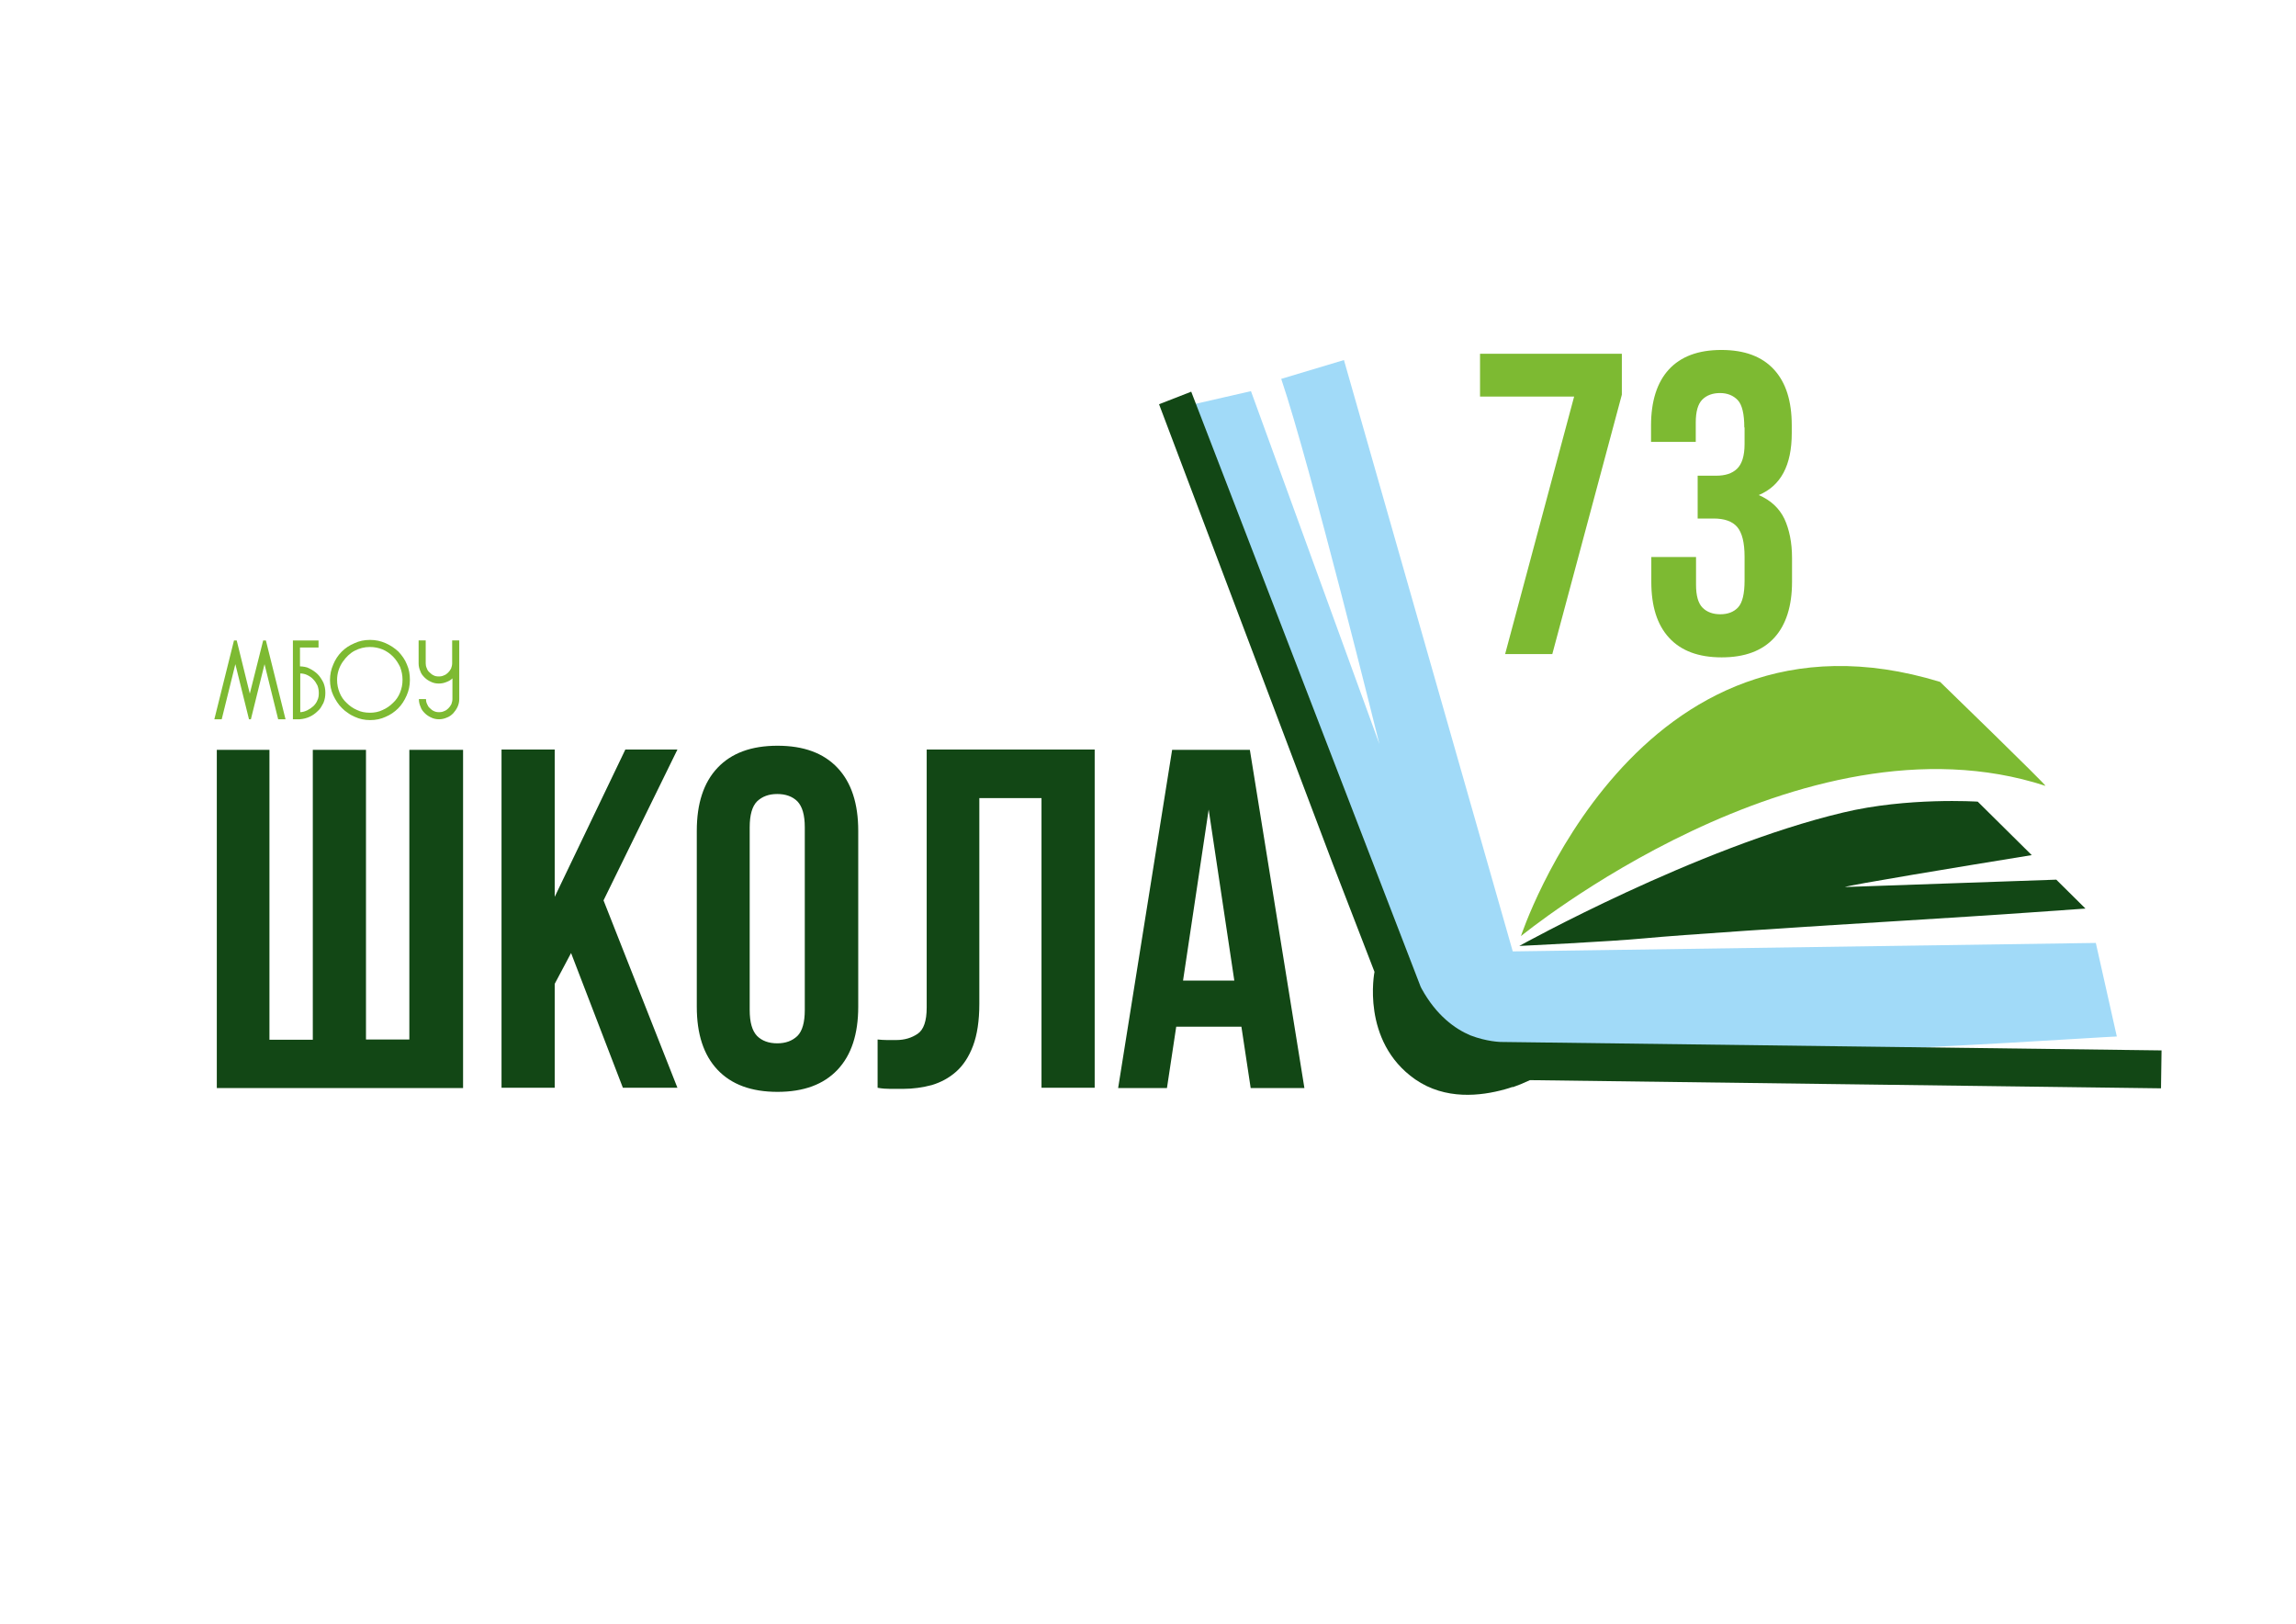 <?xml version="1.0" encoding="UTF-8"?> <svg xmlns="http://www.w3.org/2000/svg" xmlns:xlink="http://www.w3.org/1999/xlink" version="1.1" id="Слой_1" x="0px" y="0px" viewBox="0 0 841.9 595.3" style="enable-background:new 0 0 841.9 595.3;" xml:space="preserve"> <style type="text/css"> .st0{fill:#7DBA32;} .st1{fill:#124715;} .st2{fill:#A1DAF8;} </style> <path class="st0" d="M750,288.1c1.1,0.4-38.6-38.1-38.6-38.1c-111.8-34.2-153.7,93.2-153.7,93.2S660.5,258.9,750,288.1"></path> <path class="st1" d="M754,322.5l-77.5,2.7c1.4-0.7,42.6-7.5,68.5-11.7l-19.8-19.6c0,0-25.7-1.7-49.4,4 c-53.5,12.7-118.7,48.9-118.7,48.9s33.5-1.6,46-2.8c12.5-1.2,55.8-4.1,92.3-6.3c36.5-2.2,69.3-4.6,69.3-4.6L754,322.5z"></path> <path class="st2" d="M768.5,345.7l-213.8,3.1l-61.9-216.8l-23,6.9c10.7,31.6,36,133.9,36,133.9l-47.1-129.4l-26.2,6 c3.1,9.8,62,199.9,98.9,231c18.2,15.3,232.8,0,244.8-0.4L768.5,345.7z"></path> <path class="st1" d="M555.2,398.4c0.8-0.3,1.6-0.6,2.4-0.9c2.1-0.9,3.4-1.5,3.4-1.5l231.4,3l0.2-13.9L550.2,382c0,0-5-0.1-11-2.4 c-5.7-2.4-12.5-7.3-17.9-17.1c-0.1-0.3-0.3-0.5-0.4-0.8l-0.1,0l0.1,0l-84.1-218.1l-11.8,4.6l63.7,168.5l0,0l15.3,39.6 c0,0-5.1,25.4,14.9,39.4c11.1,7.7,24.1,6.1,32.8,3.7c0.9-0.2,1.9-0.6,2.9-0.9C554.8,398.6,555,398.5,555.2,398.4"></path> <path class="st1" d="M433.8,359.5h18.8l-9.4-62.7L433.8,359.5z M478.3,398.9h-19.7l-3.4-22.5h-23.9l-3.4,22.5h-17.9l19.8-124h28.5 L478.3,398.9z M381.8,292.6h-22.7V368c0,6.3-0.8,11.4-2.3,15.4c-1.5,4-3.6,7.2-6.2,9.5c-2.6,2.3-5.6,3.9-8.9,4.9 c-3.4,0.9-6.9,1.4-10.5,1.4c-1.8,0-3.4,0-4.8,0c-1.4,0-3-0.1-4.6-0.4v-17.7c1.1,0.1,2.2,0.2,3.4,0.2c1.2,0,2.3,0,3.4,0 c3.1,0,5.7-0.8,7.9-2.3c2.2-1.5,3.3-4.7,3.3-9.6v-94.6h61.6v124h-19.5V292.6z M255.5,304.6c0-10,2.5-17.7,7.6-23.1 c5.1-5.4,12.4-8.1,22-8.1c9.6,0,16.9,2.7,22,8.1c5.1,5.4,7.6,13.1,7.6,23.1v64.5c0,10-2.5,17.7-7.6,23.1c-5.1,5.4-12.4,8.1-22,8.1 c-9.6,0-16.9-2.7-22-8.1c-5.1-5.4-7.6-13.1-7.6-23.1V304.6z M274.9,370.3c0,4.5,0.9,7.6,2.7,9.5c1.8,1.8,4.3,2.7,7.4,2.7 c3.1,0,5.5-0.9,7.4-2.7c1.8-1.8,2.7-5,2.7-9.5v-67c0-4.5-0.9-7.6-2.7-9.5c-1.8-1.8-4.3-2.7-7.4-2.7c-3.1,0-5.5,0.9-7.4,2.7 c-1.8,1.8-2.7,5-2.7,9.5V370.3z M209.4,349.4l-6,11.3v38.1h-19.5v-124h19.5v54l25.9-54h19.1l-27.1,55.3l27.1,68.7h-20L209.4,349.4z M134.3,381.1h15.8V274.9h19.7v124H79.5v-124h19.3v106.3h15.9V274.9h19.5V381.1z"></path> <path class="st0" d="M165.9,248.7c-0.6,0.6-1.3,1-2.1,1.3c-0.9,0.4-1.9,0.6-2.9,0.6c-1,0-2-0.2-2.8-0.6c-0.9-0.4-1.7-0.9-2.4-1.6 c-0.7-0.7-1.3-1.4-1.6-2.4c-0.4-0.9-0.6-1.8-0.6-2.8v-8.4h2.6v8.4c0,0.6,0.1,1.2,0.4,1.8c0.2,0.6,0.5,1.1,1,1.5 c0.5,0.5,1,0.9,1.5,1.1c0.5,0.3,1.2,0.4,1.9,0.4c0.7,0,1.3-0.1,1.9-0.4c0.6-0.2,1.1-0.6,1.5-1c0.4-0.4,0.8-0.9,1.1-1.5 c0.2-0.6,0.4-1.2,0.4-1.9v-8.4h2.6v21.5c0,1-0.2,1.9-0.6,2.8c-0.4,0.9-1,1.7-1.6,2.4c-0.7,0.7-1.5,1.3-2.4,1.6 c-0.9,0.4-1.9,0.6-2.8,0.6c-1,0-2-0.2-2.8-0.6c-0.9-0.4-1.7-0.9-2.4-1.6c-0.7-0.7-1.3-1.4-1.6-2.4c-0.4-0.9-0.6-1.8-0.6-2.8h2.6 c0,0.6,0.1,1.2,0.4,1.8c0.2,0.5,0.5,1.1,1,1.5c0.5,0.5,1,0.9,1.5,1.1c0.6,0.3,1.2,0.4,1.9,0.4c0.7,0,1.3-0.1,1.9-0.4 c0.6-0.2,1.1-0.6,1.5-1c0.4-0.4,0.8-0.9,1.1-1.5c0.2-0.6,0.4-1.2,0.4-1.9V248.7z M125.7,242.6c-1.4,2-2.1,4.3-2.1,6.7 c0,1.6,0.3,3.1,0.9,4.6c0.6,1.5,1.5,2.8,2.6,3.8c1.1,1.1,2.4,2,3.8,2.6c1.4,0.7,3,1,4.8,1c1.6,0,3.2-0.3,4.6-1 c1.4-0.6,2.7-1.5,3.8-2.6c1.1-1,2-2.3,2.6-3.8c0.6-1.5,0.9-3,0.9-4.7c0-1.6-0.3-3.1-0.9-4.7c-0.7-1.4-1.5-2.7-2.6-3.8 c-1.1-1.1-2.4-2-3.8-2.6c-1.5-0.6-3-0.9-4.7-0.9c-2,0-3.9,0.5-5.6,1.4C128.3,239.5,126.9,240.9,125.7,242.6z M150.3,249.3 c0,2-0.4,3.9-1.2,5.7c-0.8,1.8-1.8,3.4-3.1,4.7c-1.3,1.3-2.9,2.4-4.6,3.1c-1.7,0.8-3.6,1.2-5.7,1.2c-2,0-3.9-0.4-5.6-1.2 c-0.9-0.4-1.7-0.8-2.5-1.4c-0.8-0.5-1.5-1.1-2.2-1.8c-0.7-0.7-1.3-1.4-1.8-2.2c-0.5-0.8-1-1.6-1.4-2.5c-0.8-1.7-1.2-3.6-1.2-5.6 c0-2,0.4-3.9,1.2-5.7c0.7-1.7,1.7-3.3,3.1-4.7c1.3-1.3,2.8-2.3,4.7-3.1c1.7-0.8,3.6-1.2,5.7-1.2c2,0,3.9,0.4,5.7,1.2 c1.8,0.8,3.3,1.8,4.7,3.1c1.3,1.4,2.4,2.9,3.1,4.7C150,245.4,150.3,247.2,150.3,249.3z M110.1,261.1c0.4,0,0.9-0.1,1.3-0.2 c0.4-0.1,0.8-0.3,1.3-0.5c0.8-0.4,1.5-0.9,2.2-1.5c0.7-0.7,1.2-1.4,1.5-2.2c0.4-0.8,0.5-1.7,0.5-2.7c0-1-0.2-1.9-0.5-2.7 c-0.4-0.8-0.9-1.6-1.5-2.2c-0.6-0.7-1.4-1.2-2.2-1.6c-0.8-0.4-1.7-0.6-2.6-0.6V261.1z M107.4,263.7v-28.9h9.4v2.6h-6.8v6.9 c0.6,0,1.2,0.1,1.8,0.2c0.6,0.1,1.2,0.3,1.7,0.6c1.2,0.6,2.2,1.3,3,2.1c0.8,0.8,1.5,1.9,2.1,3.1c0.5,1.2,0.7,2.4,0.7,3.7 c0,1.3-0.2,2.5-0.7,3.7c-0.3,0.6-0.6,1.1-0.9,1.6c-0.3,0.5-0.7,1-1.2,1.4c-0.9,0.9-1.9,1.6-3,2.1c-1.1,0.5-2.3,0.8-3.6,0.9H107.4z M86.8,234.8l4.8,19.5l4.9-19.5h1l7.2,28.9h-2.7l-5-20.2l-5,20.2h-0.7l-5-20.2l-5,20.2h-2.7l7.2-28.9H86.8z"></path> <path class="st0" d="M639.6,156.7c0-4.9-0.8-8.3-2.4-10c-1.6-1.7-3.8-2.6-6.5-2.6c-2.7,0-4.9,0.8-6.5,2.4c-1.6,1.6-2.4,4.4-2.4,8.4 v7.1h-16.4v-6c0-8.9,2.2-15.8,6.5-20.5c4.4-4.8,10.8-7.2,19.3-7.2c8.5,0,14.9,2.4,19.3,7.2c4.4,4.8,6.5,11.6,6.5,20.5v2.8 c0,11.8-4,19.3-12.1,22.7c4.4,1.9,7.5,4.8,9.4,8.7c1.8,3.9,2.8,8.7,2.8,14.4v8.7c0,8.9-2.2,15.8-6.5,20.5 c-4.4,4.8-10.8,7.2-19.3,7.2c-8.5,0-14.9-2.4-19.3-7.2c-4.4-4.8-6.5-11.6-6.5-20.5v-9.1h16.4v10.2c0,4,0.8,6.8,2.4,8.4 c1.6,1.6,3.8,2.4,6.5,2.4c2.7,0,4.9-0.8,6.5-2.5c1.6-1.7,2.4-5,2.4-9.9v-8.7c0-5.1-0.9-8.8-2.7-10.9c-1.8-2.1-4.7-3.1-8.7-3.1h-5.8 v-15.7h6.8c3.3,0,5.8-0.8,7.6-2.5c1.8-1.7,2.8-4.7,2.8-9.1V156.7z M594.7,129.6v15.1l-25.5,95.1h-17.3l25.3-94.4h-34.5v-15.7H594.7z "></path> </svg> 